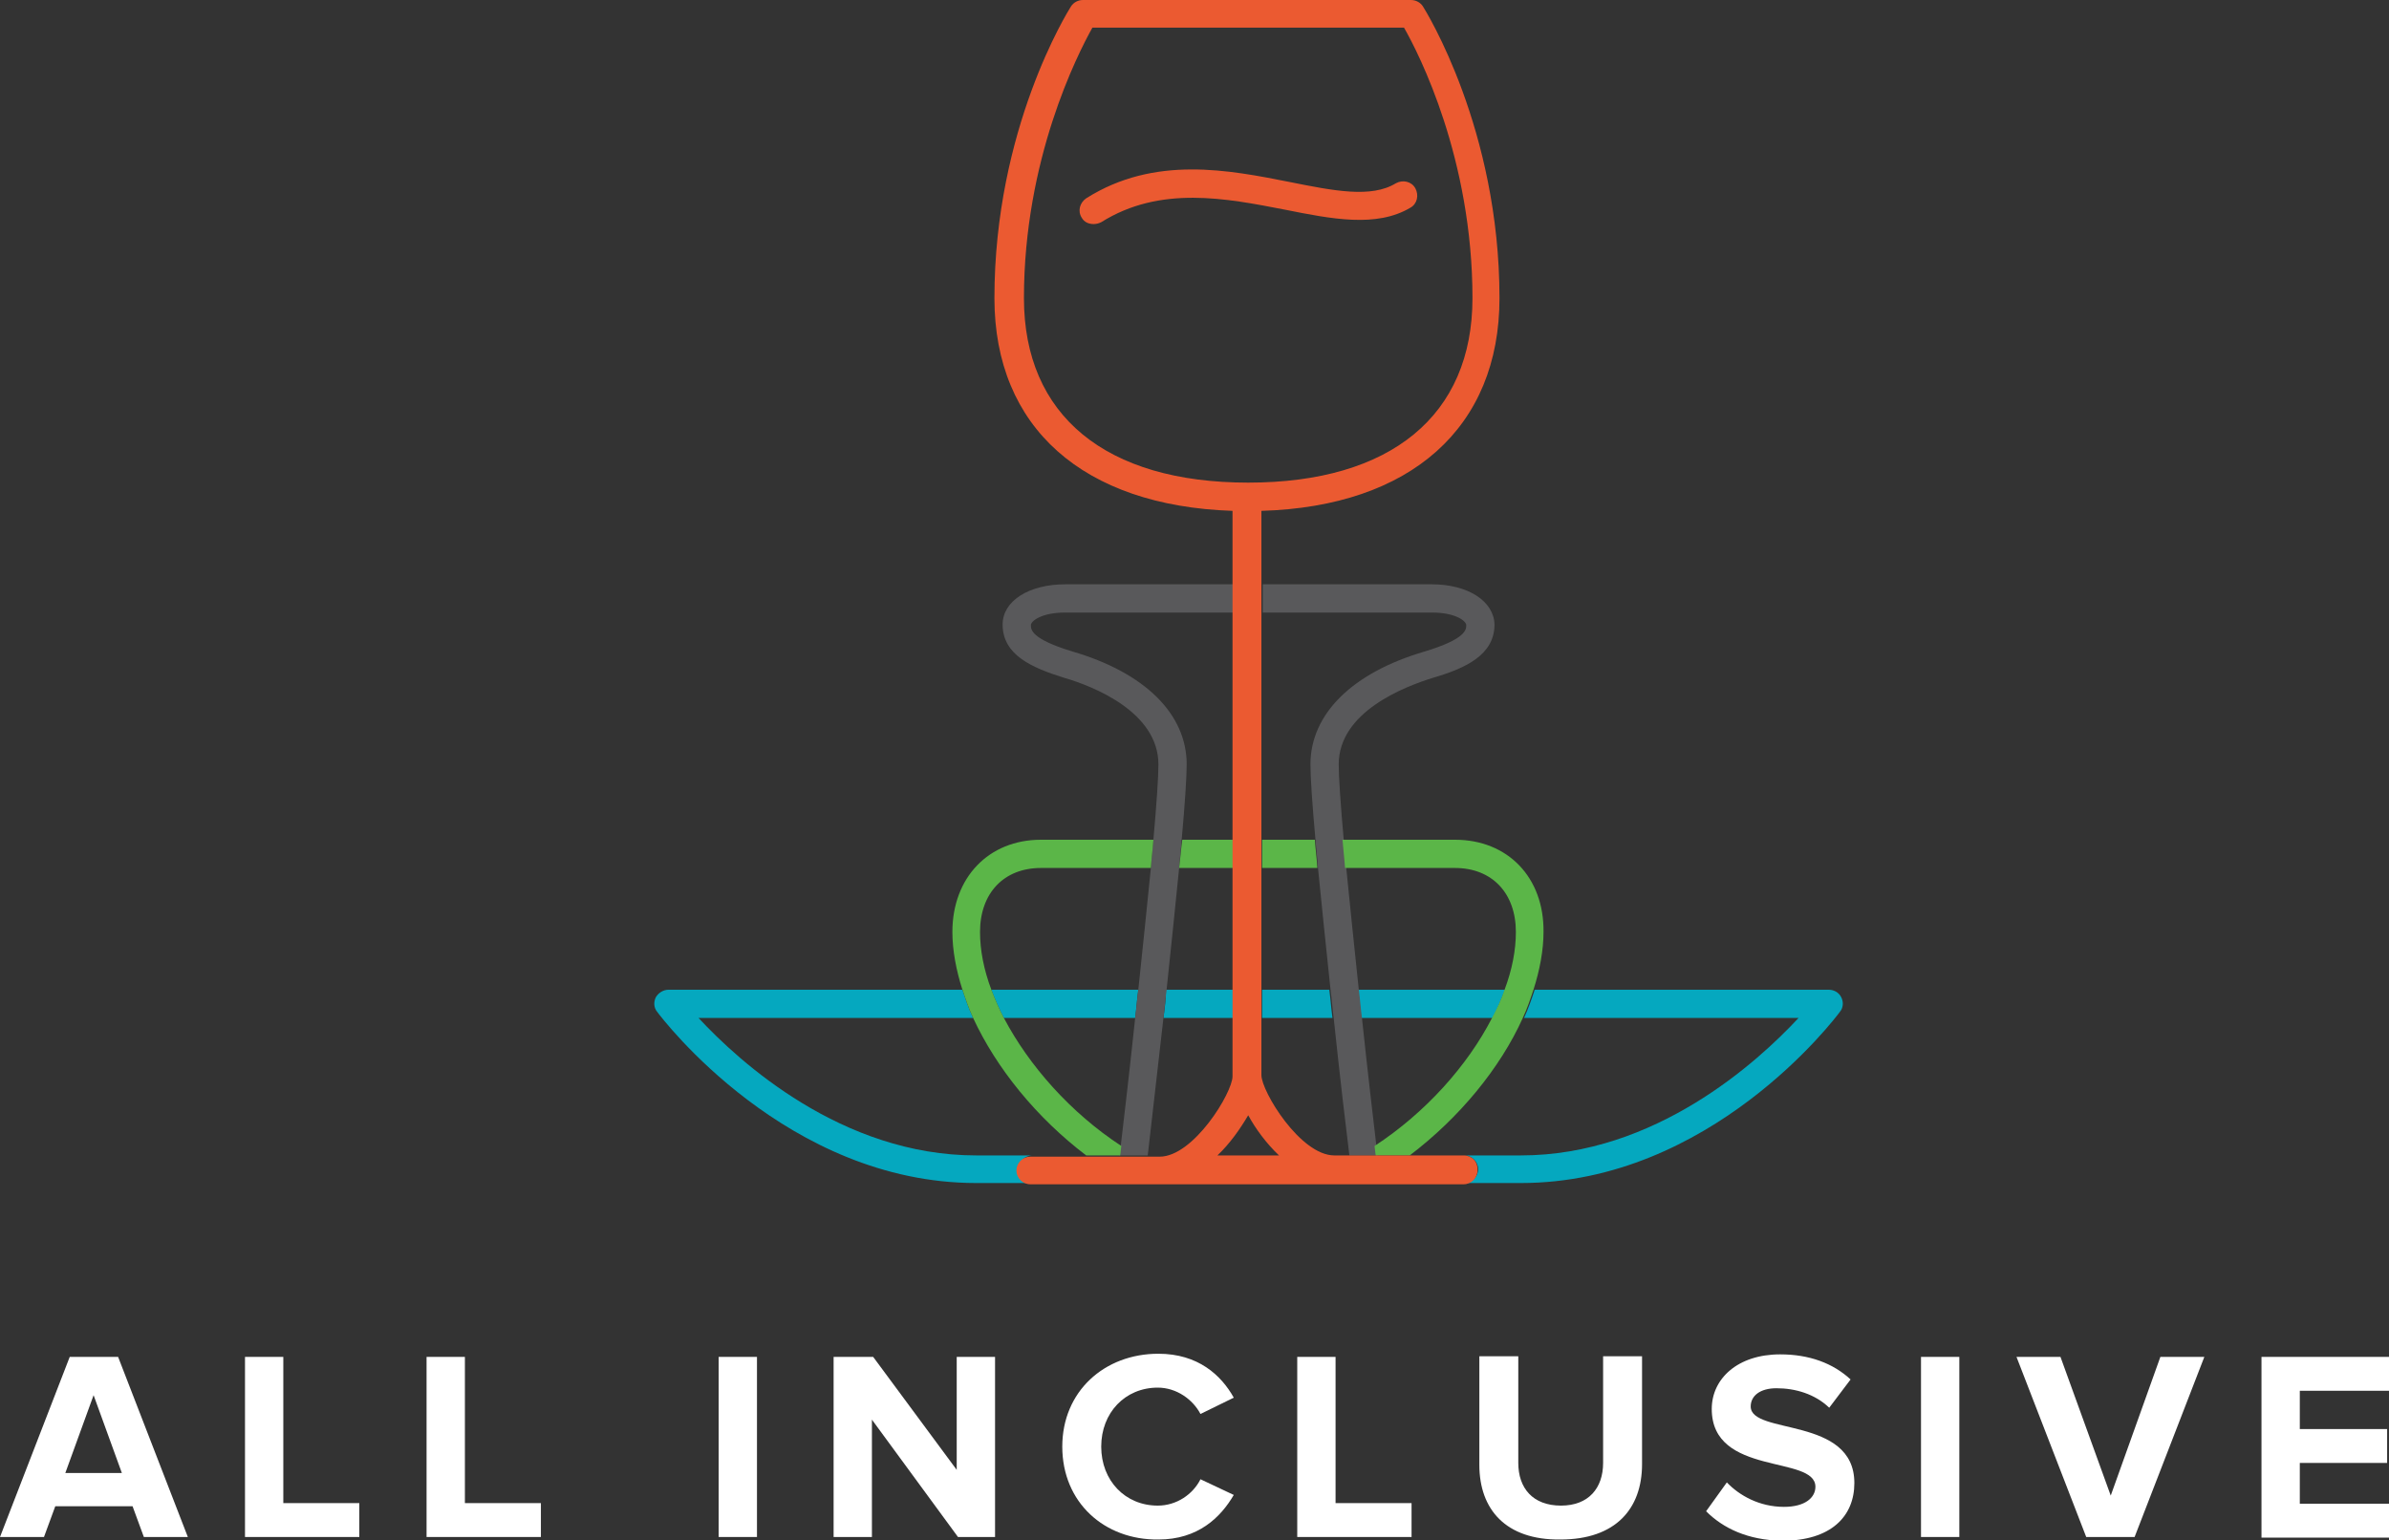 <svg width="107" height="69" viewBox="0 0 107 69" fill="none" xmlns="http://www.w3.org/2000/svg">
<rect x="0" y="0" width="107" height="69" fill="#333333" stroke="none"/>
<g clip-path="url(#clip0)">
<path d="M6.443 68.859L5.937 67.481H2.476L1.97 68.859H0L3.123 60.79H5.29L8.413 68.859H6.443ZM4.192 62.505L2.926 65.991H5.458L4.192 62.505Z" fill="white"/>
<path d="M10.973 68.859V60.79H12.689V67.341H16.093V68.859H10.973Z" fill="white"/>
<path d="M19.105 68.859V60.79H20.822V67.341H24.226V68.859H19.105Z" fill="white"/>
<path d="M32.188 68.859V60.79H33.904V68.859H32.188Z" fill="white"/>
<path d="M42.907 68.859L39.052 63.601V68.859H37.336V60.79H39.108L42.85 65.851V60.79H44.567V68.859H42.907Z" fill="white"/>
<path d="M47.578 64.81C47.578 62.336 49.463 60.649 51.883 60.649C53.655 60.649 54.696 61.605 55.259 62.617L53.768 63.348C53.43 62.702 52.699 62.167 51.855 62.167C50.392 62.167 49.322 63.292 49.322 64.81C49.322 66.329 50.392 67.453 51.855 67.453C52.699 67.453 53.43 66.947 53.768 66.272L55.259 66.975C54.668 67.988 53.655 68.972 51.883 68.972C49.463 69 47.578 67.313 47.578 64.81Z" fill="white"/>
<path d="M58.102 68.859V60.79H59.818V67.341H63.222V68.859H58.102Z" fill="white"/>
<path d="M66.258 65.626V60.761H68.002V65.541C68.002 66.666 68.649 67.453 69.915 67.453C71.153 67.453 71.801 66.666 71.801 65.541V60.761H73.545V65.597C73.545 67.594 72.363 68.972 69.887 68.972C67.439 69 66.258 67.622 66.258 65.626Z" fill="white"/>
<path d="M76.414 67.706L77.343 66.413C77.905 67.003 78.806 67.509 79.903 67.509C80.859 67.509 81.31 67.088 81.31 66.609C81.31 65.175 76.667 66.16 76.667 63.123C76.667 61.773 77.821 60.677 79.734 60.677C81.028 60.677 82.097 61.07 82.885 61.801L81.929 63.067C81.281 62.448 80.409 62.195 79.565 62.195C78.834 62.195 78.412 62.532 78.412 63.011C78.412 64.304 83.054 63.432 83.054 66.441C83.054 67.931 82.013 69.028 79.819 69.028C78.271 68.999 77.174 68.465 76.414 67.706Z" fill="white"/>
<path d="M86.039 68.859V60.79H87.755V68.859H86.039Z" fill="white"/>
<path d="M93.439 68.859L90.316 60.79H92.286L94.537 67.004L96.76 60.79H98.729L95.606 68.859H93.439Z" fill="white"/>
<path d="M101.289 68.859V60.79H107.001V62.308H103.005V64.023H106.916V65.541H103.005V67.369H107.001V68.887H101.289V68.859Z" fill="white"/>
<path d="M56.527 44.341V45.606H59.679C59.622 45.184 59.594 44.763 59.538 44.341H56.527Z" fill="#05A8BF"/>
<path d="M46.255 51.764H43.723C37.702 51.764 33.116 47.574 31.287 45.606H43.583C43.386 45.184 43.245 44.763 43.104 44.341H29.937C29.712 44.341 29.487 44.481 29.374 44.678C29.262 44.903 29.29 45.156 29.43 45.325C29.655 45.634 35.255 53.001 43.723 53.001H46.255C45.918 53.001 45.637 52.72 45.637 52.382C45.608 52.045 45.89 51.764 46.255 51.764Z" fill="#05A8BF"/>
<path d="M82.467 44.678C82.355 44.453 82.13 44.341 81.905 44.341H68.737C68.597 44.763 68.456 45.184 68.259 45.606H80.554C78.725 47.574 74.139 51.764 68.118 51.764H65.586C65.924 51.764 66.205 52.045 66.205 52.382C66.205 52.72 65.924 53.001 65.586 53.001H68.118C76.615 53.001 82.186 45.634 82.411 45.325C82.552 45.156 82.58 44.903 82.467 44.678Z" fill="#05A8BF"/>
<path d="M52.109 45.606H55.261V44.341H52.222C52.222 44.763 52.166 45.184 52.109 45.606Z" fill="#05A8BF"/>
<path d="M67.412 44.341H60.828C60.884 44.763 60.913 45.184 60.969 45.606H66.849C67.074 45.184 67.243 44.763 67.412 44.341Z" fill="#05A8BF"/>
<path d="M44.961 45.606H50.842C50.898 45.184 50.926 44.763 50.982 44.341H44.398C44.567 44.763 44.736 45.184 44.961 45.606Z" fill="#05A8BF"/>
<path d="M44.906 27.977C44.906 29.355 46.229 29.917 47.663 30.367C48.93 30.732 51.884 31.885 51.884 34.247C51.884 34.809 51.8 36.046 51.659 37.621C51.631 38.015 51.574 38.436 51.546 38.886C51.377 40.573 51.181 42.485 50.983 44.341C50.927 44.763 50.899 45.185 50.843 45.606C50.59 47.996 50.336 50.161 50.196 51.342C50.168 51.511 50.168 51.652 50.139 51.764H50.871H51.406C51.546 50.611 51.8 48.249 52.109 45.606C52.165 45.185 52.193 44.763 52.25 44.341C52.447 42.485 52.644 40.573 52.812 38.886C52.84 38.436 52.897 38.043 52.925 37.621C53.066 36.075 53.15 34.837 53.15 34.247C53.15 31.997 51.293 30.142 48.029 29.186C46.172 28.623 46.172 28.202 46.172 28.005C46.172 27.836 46.623 27.442 47.72 27.442H55.288V26.177H47.72C46.06 26.177 44.906 26.936 44.906 27.977Z" fill="#59595B"/>
<path d="M64.123 26.177H56.555V27.442H64.123C65.221 27.442 65.671 27.836 65.671 28.005C65.671 28.202 65.671 28.623 63.814 29.186C60.55 30.142 58.693 31.997 58.693 34.247C58.693 34.837 58.777 36.075 58.918 37.621C58.946 38.015 59.002 38.436 59.031 38.886C59.199 40.573 59.396 42.485 59.593 44.341C59.65 44.763 59.678 45.185 59.734 45.606C60.015 48.278 60.297 50.639 60.437 51.764H60.972H61.703C61.675 51.652 61.675 51.483 61.647 51.342C61.507 50.161 61.253 47.996 61 45.606C60.944 45.185 60.916 44.763 60.859 44.341C60.663 42.485 60.465 40.573 60.297 38.886C60.269 38.436 60.212 38.043 60.184 37.621C60.044 36.046 59.959 34.809 59.959 34.247C59.959 31.885 62.913 30.76 64.18 30.367C65.614 29.945 66.937 29.355 66.937 27.977C66.909 26.936 65.755 26.177 64.123 26.177Z" fill="#59595B"/>
<path d="M42.656 41.754C42.656 42.57 42.825 43.469 43.106 44.341C43.247 44.763 43.388 45.185 43.585 45.606C44.626 47.856 46.426 50.077 48.649 51.764H50.169C50.197 51.652 50.197 51.483 50.225 51.342C47.946 49.852 46.089 47.743 44.963 45.606C44.738 45.185 44.569 44.763 44.401 44.341C44.063 43.441 43.894 42.57 43.894 41.754C43.894 40.011 44.963 38.886 46.623 38.886H51.547C51.575 38.437 51.632 38.043 51.66 37.621H46.623C44.288 37.621 42.656 39.308 42.656 41.754Z" fill="#5BB648"/>
<path d="M52.812 38.886H55.288V37.621H52.953C52.897 38.015 52.869 38.437 52.812 38.886Z" fill="#5BB648"/>
<path d="M65.165 37.621H60.129C60.157 38.015 60.213 38.437 60.242 38.886H65.165C66.825 38.886 67.894 40.011 67.894 41.754C67.894 42.57 67.726 43.441 67.388 44.341C67.247 44.763 67.05 45.185 66.825 45.606C65.728 47.743 63.843 49.852 61.564 51.342C61.592 51.511 61.592 51.652 61.62 51.764H63.139C65.362 50.077 67.191 47.856 68.204 45.606C68.401 45.185 68.541 44.763 68.682 44.341C68.963 43.469 69.132 42.57 69.132 41.754C69.16 39.308 67.529 37.621 65.165 37.621Z" fill="#5BB648"/>
<path d="M56.527 37.621V38.886H59.003C58.975 38.437 58.919 38.043 58.891 37.621H56.527Z" fill="#5BB648"/>
<path d="M63.166 9.307C63.475 9.138 63.559 8.745 63.391 8.435C63.222 8.126 62.828 8.042 62.519 8.21C61.421 8.885 59.733 8.548 57.764 8.154C55.063 7.62 51.714 6.945 48.648 8.885C48.366 9.082 48.254 9.448 48.451 9.757C48.563 9.954 48.76 10.038 48.985 10.038C49.098 10.038 49.21 10.01 49.323 9.954C51.968 8.295 54.922 8.885 57.538 9.391C59.649 9.813 61.646 10.207 63.166 9.307Z" fill="#EB5A31"/>
<path d="M65.556 51.764H63.137H61.617H60.886H60.351H59.761C58.241 51.764 56.497 48.896 56.497 48.165V45.578V44.313V38.858V37.593V27.442V26.177V22.887C63.193 22.691 67.16 19.148 67.16 13.356C67.16 5.792 63.868 0.506 63.728 0.281C63.615 0.112 63.418 0 63.193 0H55.85H48.506C48.281 0 48.084 0.112 47.972 0.281C47.831 0.506 44.539 5.764 44.539 13.356C44.539 19.148 48.506 22.663 55.203 22.887V26.205V27.471V37.649V38.914V44.369V45.635V48.221C55.203 48.952 53.458 51.82 51.939 51.82H51.348H50.813H50.082H48.562H46.143C45.805 51.82 45.524 52.102 45.524 52.439C45.524 52.776 45.805 53.057 46.143 53.057H50.616H55.793H60.97H65.556C65.894 53.057 66.175 52.776 66.175 52.439C66.204 52.045 65.922 51.764 65.556 51.764ZM45.861 13.356C45.861 7.142 48.253 2.446 48.928 1.237H55.906H62.883C63.559 2.418 65.95 7.114 65.95 13.356C65.95 18.614 62.293 21.622 55.906 21.622C49.519 21.622 45.861 18.614 45.861 13.356ZM55.906 51.764H54.527C55.09 51.23 55.54 50.583 55.906 49.965C56.243 50.583 56.722 51.23 57.285 51.764H55.906Z" fill="#EB5A31"/>
</g>
<defs>
<clipPath id="clip0">
<rect width="107" height="69" fill="white"/>
</clipPath>
</defs>
</svg>
